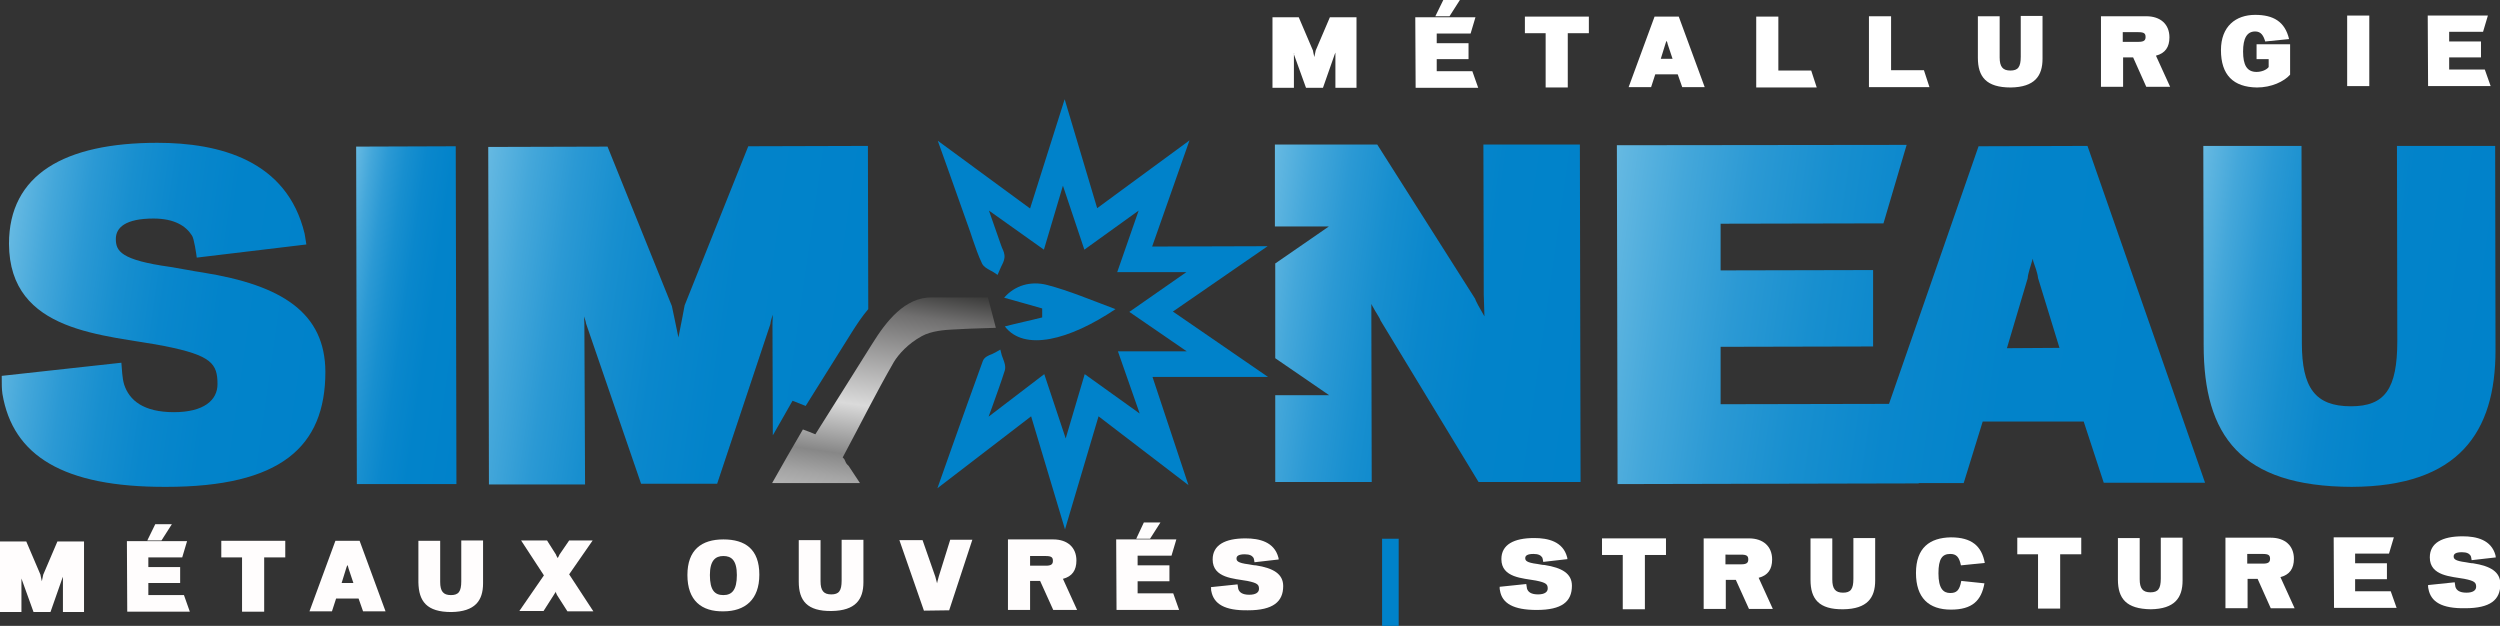 <?xml version="1.0" encoding="utf-8"?>
<!-- Generator: Adobe Illustrator 24.1.0, SVG Export Plug-In . SVG Version: 6.00 Build 0)  -->
<svg version="1.1" id="Calque_1" xmlns="http://www.w3.org/2000/svg" xmlns:xlink="http://www.w3.org/1999/xlink" x="0px" y="0px"
	 viewBox="0 0 723 181" style="enable-background:new 0 0 723 181;" xml:space="preserve">
<rect x="0" y="0" width="723" height="181" fill="#333333" stroke="none"/>
<style type="text/css">
	.st0{fill:url(#SVGID_1_);}
	.st1{fill:url(#SVGID_2_);}
	.st2{fill:url(#SVGID_3_);}
	.st3{fill:url(#SVGID_4_);}
	.st4{fill:url(#SVGID_5_);}
	.st5{fill-rule:evenodd;clip-rule:evenodd;fill:#0082CA;}
	.st6{fill:#FFFFFF;}
	.st7{fill:#0082CA;}
	.st8{fill-rule:evenodd;clip-rule:evenodd;fill:url(#SVGID_6_);}
	.st9{fill:url(#SVGID_7_);}
	.st10{fill:#FFFDFD;}
</style>
<g>
	<g>
		
			<linearGradient id="SVGID_1_" gradientUnits="userSpaceOnUse" x1="43.784" y1="169.528" x2="140.329" y2="169.528" gradientTransform="matrix(0.99 0.142 0.142 -0.99 -67.116 246.21)">
			<stop  offset="0" style="stop-color:#66BAE2"/>
			<stop  offset="1.173079e-02" style="stop-color:#62B7E1"/>
			<stop  offset="0.111" style="stop-color:#44A7DA"/>
			<stop  offset="0.22" style="stop-color:#2B99D4"/>
			<stop  offset="0.342" style="stop-color:#188FCF"/>
			<stop  offset="0.483" style="stop-color:#0A87CC"/>
			<stop  offset="0.662" style="stop-color:#0283CA"/>
			<stop  offset="1" style="stop-color:#0082CA"/>
		</linearGradient>
		<path class="st0" d="M0.7,113.9c-0.2-1.4-0.2-2.7-0.2-5.2l34.6-3.8c0.2,2,0.2,4.3,0.8,6.3c1.5,4.6,5.6,8,14.4,8
			c8.7,0,12.6-3.5,12.6-8.1c0-5.9-1.7-8.3-15.2-11c-17.2-3.4-45-3.6-45.1-29.6c0-20,16-29.2,42.9-29.2c17.9,0,37.5,5,42.6,26.3
			c0.1,0.5,0.2,1.1,0.5,3.1l-31.7,3.8c-0.1-0.9-0.8-5.7-1.4-6.4c-1.7-2.7-5-4.9-11.1-4.9c-8.1,0-10.9,2.6-10.9,5.9
			c0,3.5,1.4,6.1,15.8,8.1c3.2,0.5,6.5,1.2,9.3,1.6c23.2,3.7,35.4,11.8,35.5,28.7c0,21.8-13,33.3-46.1,33.3
			C18.3,140.9,3.7,131.8,0.7,113.9z"/>
		
			<linearGradient id="SVGID_2_" gradientUnits="userSpaceOnUse" x1="139.545" y1="179.644" x2="182.074" y2="179.644" gradientTransform="matrix(0.99 0.142 0.142 -0.99 -67.116 246.21)">
			<stop  offset="0" style="stop-color:#66BAE2"/>
			<stop  offset="1.173079e-02" style="stop-color:#62B7E1"/>
			<stop  offset="0.111" style="stop-color:#44A7DA"/>
			<stop  offset="0.22" style="stop-color:#2B99D4"/>
			<stop  offset="0.342" style="stop-color:#188FCF"/>
			<stop  offset="0.483" style="stop-color:#0A87CC"/>
			<stop  offset="0.662" style="stop-color:#0283CA"/>
			<stop  offset="1" style="stop-color:#0082CA"/>
		</linearGradient>
		<path class="st1" d="M103,42.4l28.8-0.1L132,140h-28.8L103,42.4z"/>
		
			<linearGradient id="SVGID_3_" gradientUnits="userSpaceOnUse" x1="668.346" y1="261.475" x2="760.917" y2="261.475" gradientTransform="matrix(0.99 0.142 0.142 -0.99 -67.116 246.21)">
			<stop  offset="0" style="stop-color:#66BAE2"/>
			<stop  offset="1.173079e-02" style="stop-color:#62B7E1"/>
			<stop  offset="0.111" style="stop-color:#44A7DA"/>
			<stop  offset="0.22" style="stop-color:#2B99D4"/>
			<stop  offset="0.342" style="stop-color:#188FCF"/>
			<stop  offset="0.483" style="stop-color:#0A87CC"/>
			<stop  offset="0.662" style="stop-color:#0283CA"/>
			<stop  offset="1" style="stop-color:#0082CA"/>
		</linearGradient>
		<path class="st2" d="M637.3,99.8l-0.1-57.6h28.4l0.1,57c0,12.9,3.8,18.3,14.2,18.3c9.8,0,13.4-5,13.4-18.9l-0.1-56.4h28.4
			l0.1,59.1c0,23.7-10.6,39.4-41.6,39.5C648,140.7,637.3,126,637.3,99.8z"/>
		
			<linearGradient id="SVGID_4_" gradientUnits="userSpaceOnUse" x1="402.489" y1="222.012" x2="503.996" y2="222.012" gradientTransform="matrix(0.99 0.142 0.142 -0.99 -67.116 246.21)">
			<stop  offset="0" style="stop-color:#66BAE2"/>
			<stop  offset="1.173079e-02" style="stop-color:#62B7E1"/>
			<stop  offset="0.111" style="stop-color:#44A7DA"/>
			<stop  offset="0.22" style="stop-color:#2B99D4"/>
			<stop  offset="0.342" style="stop-color:#188FCF"/>
			<stop  offset="0.483" style="stop-color:#0A87CC"/>
			<stop  offset="0.662" style="stop-color:#0283CA"/>
			<stop  offset="1" style="stop-color:#0082CA"/>
		</linearGradient>
		<path class="st3" d="M429,41.8l0.1,43.3l0.2,6.4c-1.3-2.2-2.7-4.8-2.7-5.1l-28.3-44.6h-29.6v23.7h15.6l-15.5,10.7v27.4l15.6,10.7
			h-15.6v25.1h27.9l-0.1-46.8v-4.7l0.3,0.6c1,1.9,2.3,3.7,2.3,4.1l28.4,46.8h29.5l-0.2-97.6L429,41.8z"/>
		
			<linearGradient id="SVGID_5_" gradientUnits="userSpaceOnUse" x1="177.249" y1="190.789" x2="292.685" y2="190.789" gradientTransform="matrix(0.99 0.142 0.142 -0.99 -67.116 246.21)">
			<stop  offset="0" style="stop-color:#66BAE2"/>
			<stop  offset="1.173079e-02" style="stop-color:#62B7E1"/>
			<stop  offset="0.111" style="stop-color:#44A7DA"/>
			<stop  offset="0.22" style="stop-color:#2B99D4"/>
			<stop  offset="0.342" style="stop-color:#188FCF"/>
			<stop  offset="0.483" style="stop-color:#0A87CC"/>
			<stop  offset="0.662" style="stop-color:#0283CA"/>
			<stop  offset="1" style="stop-color:#0082CA"/>
		</linearGradient>
		<path class="st4" d="M223.5,91l-0.1,2.5l0.1,32.4l2.8-4.9l2.9-5.1l3.8,1.5l2.5-4c3.6-5.8,7.3-11.6,10.9-17.4
			c1.4-2.2,2.9-4.5,4.7-6.6L251,42.2l-34.6,0.1l-18.4,46c0,0.2-1,5.2-1.8,9.3c-0.8-4.1-1.9-9-1.9-9.1l-18.6-46.1l-34.5,0.1l0.2,97.6
			h27.8L169,93.6l-0.1-2.1c0.4,1.1,0.6,1.9,0.6,2.1l15.9,46.3h22l15.4-46.2C222.8,93.4,223,92.4,223.5,91z"/>
		<g>
			<path class="st5" d="M301.4,89.2c-3.6-1-7.3-2.1-11-3.1c3.1-3.6,7.7-4.9,12.4-3.7c6.5,1.7,12.8,4.4,19.8,7
				c-13.4,9-26.4,12.3-32,5c3.8-1,6.9-1.6,10.8-2.6L301.4,89.2z"/>
		</g>
		<g>
			<g>
				<path class="st6" d="M374.2,15.7v9.7H368V5h7.6l4.1,9.6c0,0,0.2,1.1,0.4,1.9c0.2-0.9,0.4-1.9,0.4-1.9l4.1-9.6h7.7v20.4h-6.1
					v-9.7v-0.5c-0.1,0.3-0.2,0.5-0.2,0.5l-3.4,9.7h-4.9L374.2,15.7c0.1-0.1,0.1-0.2,0-0.4V15.7z"/>
			</g>
			<g>
				<path class="st6" d="M409.3,5h17.4l-1.4,4.7h-9.8v2.8h9.2v4.6h-9.2v3.5h10.3l1.7,4.8h-18.1L409.3,5z M415.1,4.7l2.3-4.7h4.8
					l-3,4.7H415.1z"/>
			</g>
			<g>
				<path class="st6" d="M453.4,25.3H447V9.6h-6V4.8h18.5v4.8h-6.1V25.3z"/>
			</g>
			<g>
				<path class="st6" d="M485.2,21.5h-6.5l-1.2,3.7H471l7.5-20.4h7l7.5,20.4h-6.5L485.2,21.5z M482,11.8v-0.2V11.8
					c-0.2,0.3-0.3,0.7-0.4,1l-1.3,4.2h3.4l-1.4-4.2C482.3,12.6,482.1,12.1,482,11.8z"/>
			</g>
			<g>
				<path class="st6" d="M507.9,4.8h6.4v15.6h9.5l1.6,4.9h-17.5L507.9,4.8z"/>
			</g>
			<g>
				<path class="st6" d="M540.5,4.7h6.4v15.6h9.5l1.6,4.9h-17.5V4.7z"/>
			</g>
			<g>
				<path class="st6" d="M572,16.7v-12h6.3v11.9c0,2.7,0.9,3.8,3.1,3.8c2.2,0,3-1,3-4V4.6h6.3V17c0,5-2.3,8.2-9.2,8.3
					C574.4,25.3,572,22.2,572,16.7z"/>
			</g>
			<g>
				<path class="st6" d="M616.9,16.6H614v8.5h-6.4V4.7h13.1c4.1,0,6.7,2.3,6.7,6.1c0,2.8-1.2,4.6-3.9,5.3l4.1,9h-6.9L616.9,16.6z
					 M613.9,9.3v2.8h4.6c1.6,0,2-0.5,2-1.4c0-1-0.4-1.4-2.1-1.4L613.9,9.3z"/>
			</g>
			<g>
				<path class="st6" d="M642.3,14.5c0-6.9,4.3-10.2,9.9-10.2c5.2,0,8.6,1.9,9.8,7l-6.9,0.7c-0.5-1.7-1.2-2.9-2.9-2.9
					c-2.4,0-3.5,2-3.5,5.8c0,3.9,1.1,5.9,3.9,5.9c1.3,0,2.8-0.5,3.5-1.4v-2.3h-3.5v-4.3h9.7v8.8c-1.8,2-5.4,3.7-9.6,3.7
					C645.9,25.2,642.3,21.7,642.3,14.5z"/>
			</g>
			<g>
				<path class="st6" d="M678.8,4.5h6.4v20.4h-6.4V4.5z"/>
			</g>
			<g>
				<path class="st6" d="M702.1,4.5h17.4l-1.4,4.7h-9.8V12h9.2v4.6h-9.2v3.5h10.3l1.7,4.8h-18.1L702.1,4.5z"/>
			</g>
		</g>
		<path class="st7" d="M366.7,109l-27.5-18.9l27.4-18.9l-33.4,0.1L344,40.6l-26.7,19.6l-9.4-31.5l-10,31.6l-26.7-19.6l2.9,8.1
			c2.2,6.1,4.3,12.2,6.5,18.3l0.7,2.1c0.8,2.3,1.6,4.7,2.7,7c0.5,1,1.5,1.5,2.4,2c0.3,0.2,0.6,0.3,0.9,0.5l1.2,0.8l0.6-1.4
			c0.1-0.3,0.3-0.6,0.4-0.9c0.4-0.8,0.9-1.7,1-2.7s-0.3-2-0.7-2.8c-0.1-0.3-0.2-0.5-0.3-0.8l-3.5-10l15.9,11.3l5.5-18.5l6.2,18.5
			l15.7-11.3l-6.2,17.8h20l-16.5,11.5l16.6,11.4h-19.9l6.3,18l-15.9-11.4l-5.5,18.6l-6.2-18.6l-16.1,12.3l1.1-3
			c1.2-3.4,2.5-6.9,3.6-10.4c0.3-1.1-0.1-2.3-0.5-3.3c-0.1-0.4-0.3-0.7-0.4-1.1l-0.4-1.6l-1.4,0.8c-0.3,0.2-0.7,0.3-1,0.5
			c-1.1,0.4-2.3,0.9-2.7,2.1c-3,8.2-5.9,16.4-9,25.1l-4.1,11.6l27.1-20.8l9.8,32.7l9.7-32.7l26,19.9L333.3,109H366.7z"/>
		<g>
			
				<linearGradient id="SVGID_6_" gradientUnits="userSpaceOnUse" x1="301.259" y1="146.445" x2="301.259" y2="208.442" gradientTransform="matrix(0.99 0.142 0.142 -0.99 -67.116 246.21)">
				<stop  offset="5.618000e-03" style="stop-color:#B2B2B2"/>
				<stop  offset="7.661338e-02" style="stop-color:#A4A4A4"/>
				<stop  offset="0.185" style="stop-color:#878787"/>
				<stop  offset="0.422" style="stop-color:#DADADA"/>
				<stop  offset="0.867" style="stop-color:#706F6F"/>
				<stop  offset="1" style="stop-color:#3C3C3B"/>
			</linearGradient>
			<path class="st8" d="M288,94.8c-9,0.3-6.8,0.2-12.6,0.5c-2.1,0.1-6.1,0.4-8.8,1.9c-4,2.2-6.7,5.2-8.1,7.5
				c-5.3,9.2-9.7,18.1-14.8,27.6c1,0.8,0.5,1.4,1.7,2.4l3.3,5h-25.4c3.1-5.5,5.9-10.4,8.9-15.5c1.4,0.5,2.4,0.9,3.6,1.4
				c5.5-8.8,11-17.4,16.4-26.1c4.1-6.6,9.5-13.6,17.4-13.5c9.4,0.1,6.4,0,16.1,0L288,94.8z"/>
		</g>
		
			<linearGradient id="SVGID_7_" gradientUnits="userSpaceOnUse" x1="500.423" y1="238.921" x2="682.634" y2="238.921" gradientTransform="matrix(0.99 0.142 0.142 -0.99 -67.116 246.21)">
			<stop  offset="0" style="stop-color:#66BAE2"/>
			<stop  offset="1.173079e-02" style="stop-color:#62B7E1"/>
			<stop  offset="0.111" style="stop-color:#44A7DA"/>
			<stop  offset="0.22" style="stop-color:#2B99D4"/>
			<stop  offset="0.342" style="stop-color:#188FCF"/>
			<stop  offset="0.483" style="stop-color:#0A87CC"/>
			<stop  offset="0.662" style="stop-color:#0283CA"/>
			<stop  offset="1" style="stop-color:#0082CA"/>
		</linearGradient>
		<path class="st9" d="M603.7,42.2l-31.5,0.1l-25.9,74.5l-48.7,0.1v-16.6l44.1-0.1V78.1l-44.1,0.1V64.7l47.1-0.1l6.7-22.7L467.6,42
			l0.2,98l87.1-0.2v-0.1h13l5.5-17.8h29.2l5.8,17.7h29.3L603.7,42.2z M580.4,100.7l6-20.2c0.1-1.5,0.9-3.6,1.3-5.1l0.2-0.6l0.1,0.7
			c0.5,1.4,1.3,3.6,1.4,4.9l6.2,20.2L580.4,100.7z"/>
	</g>
	<g>
		<g>
			<g>
				<path class="st10" d="M6.2,167.3v9.7H0v-20.4h7.6l4.1,9.6c0,0,0.2,1.1,0.4,1.9c0.2-0.9,0.4-1.9,0.4-1.9l4.1-9.6h7.7V177h-6.1
					v-9.7v-0.5c-0.1,0.3-0.2,0.5-0.2,0.5l-3.4,9.7H9.7L6.2,167.3c0-0.1-0.1-0.2-0.1-0.4L6.2,167.3z"/>
			</g>
			<g>
				<path class="st10" d="M36.7,156.5h17.4l-1.4,4.7h-9.8v2.8h9.2v4.6h-9.2v3.5h10.3l1.7,4.8H36.8L36.7,156.5z M42.6,156.3l2.3-4.7
					h4.8l-3,4.7H42.6z"/>
			</g>
			<g>
				<path class="st10" d="M76.4,176.9H70v-15.7h-6v-4.8h18.5v4.8h-6.1V176.9z"/>
			</g>
			<g>
				<path class="st10" d="M103.7,173.1h-6.5l-1.2,3.7h-6.5l7.5-20.4h7l7.5,20.4H105L103.7,173.1z M100.5,163.4v-0.2V163.4
					c-0.2,0.3-0.3,0.7-0.4,1l-1.3,4.2h3.4l-1.4-4.2C100.8,164.2,100.6,163.7,100.5,163.4z"/>
			</g>
			<g>
				<path class="st10" d="M121,168.4v-12h6.3v11.9c0,2.7,0.9,3.8,3.1,3.8c2.2,0,3-1,3-4v-11.8h6.3v12.4c0,5-2.3,8.2-9.2,8.3
					C123.4,177,121.1,173.9,121,168.4z"/>
			</g>
			<g>
				<path class="st10" d="M161.1,172.1c0-0.1-0.1-0.1-0.1-0.2l-0.2-0.5l-0.1-0.3l-0.1,0.3l-0.3,0.4c0,0.1-0.1,0.2-0.1,0.2l-3,4.7h-7
					l7.1-10.3l-6.6-10.1h7.5l2.6,4.1c0,0.2,0.4,0.8,0.5,1c0.1-0.2,0.5-0.9,0.5-1l2.8-4.1h6.8l-6.8,9.8l7,10.7h-7.5L161.1,172.1z"/>
			</g>
			<g>
				<path class="st10" d="M198.8,166.3c0-7.3,4.1-10.3,10.4-10.3c6.3,0,10.4,2.8,10.4,10.2c0,7.2-4.1,10.6-10.4,10.6
					C202.9,176.9,198.8,173.7,198.8,166.3z M205.3,166.3c0,4.4,1.4,5.8,3.9,5.8s3.9-1.5,3.9-5.8s-1.6-5.5-3.9-5.5
					C206.9,160.8,205.3,162.1,205.3,166.3z"/>
			</g>
			<g>
				<path class="st10" d="M231,168.2v-12h6.3v11.9c0,2.7,0.9,3.8,3.1,3.8c2.2,0,3-1,3-4v-11.8h6.3v12.3c0,5-2.3,8.2-9.2,8.3
					C233.4,176.8,231,173.7,231,168.2z"/>
			</g>
			<g>
				<path class="st10" d="M267.2,176.6l-7.1-20.4h6.7l3.7,10.6c0,0.1,0.3,1.1,0.5,1.9l0.1-0.5c0.2-0.7,0.4-1.4,0.4-1.5l3.3-10.6h6.4
					l-6.7,20.4L267.2,176.6z"/>
			</g>
			<g>
				<path class="st10" d="M300.8,168h-2.9v8.4h-6.4V156h13.1c4.1,0,6.7,2.3,6.7,6.1c0,2.8-1.2,4.6-3.9,5.3l4.1,9h-6.9L300.8,168z
					 M297.9,160.8v2.8h4.6c1.6,0,2-0.5,2-1.4c0-1-0.4-1.4-2.1-1.4L297.9,160.8z"/>
			</g>
			<g>
				<path class="st10" d="M322.8,156h17.4l-1.4,4.7H329v2.8h9.2v4.6H329v3.5h10.3l1.7,4.8h-18.1L322.8,156z M328.6,155.8l2.2-4.7
					h4.8l-3,4.7H328.6z"/>
			</g>
			<g>
				<path class="st10" d="M350.3,170.9c-0.1-0.3,0-0.6-0.1-1.1l7.7-0.8c0.1,0.4,0.1,0.9,0.2,1.3c0.3,1,1.2,1.7,3.2,1.7
					c1.9,0,2.8-0.7,2.8-1.7c0-1.2-0.4-1.7-3.4-2.3c-3.8-0.7-10-0.8-10-6.2c0-4.2,3.6-6.1,9.5-6.1c4,0,8.3,1,9.5,5.5
					c0,0.1,0.1,0.2,0.1,0.6l-7,0.8c0-0.2-0.2-1.2-0.3-1.3c-0.4-0.6-1.1-1-2.5-1c-1.8,0-2.4,0.5-2.4,1.2s0.3,1.3,3.5,1.7
					c0.7,0.1,1.4,0.3,2.1,0.3c5.1,0.8,7.9,2.5,7.9,6c0,4.5-2.9,7-10.2,7C354.2,176.6,351,174.7,350.3,170.9z"/>
			</g>
		</g>
		<path class="st7" d="M399.7,155.8h4.8V181h-4.8V155.8z"/>
		<g>
			<g>
				<path class="st6" d="M433.8,170.8c-0.1-0.3-0.1-0.6-0.1-1.1l7.7-0.8c0.1,0.4,0.1,0.9,0.2,1.3c0.3,1,1.2,1.7,3.2,1.7
					c1.9,0,2.8-0.7,2.8-1.7c0-1.2-0.4-1.7-3.4-2.3c-3.8-0.7-10-0.8-10-6.2c0-4.2,3.6-6.1,9.5-6.1c4,0,8.3,1,9.5,5.5
					c0,0.1,0.1,0.2,0.1,0.6l-7,0.8c0-0.2-0.2-1.2-0.3-1.3c-0.4-0.6-1.1-1-2.5-1c-1.8,0-2.4,0.5-2.4,1.2s0.3,1.3,3.5,1.7
					c0.7,0.1,1.4,0.3,2.1,0.3c5.1,0.8,7.9,2.5,7.9,6c0,4.6-2.9,7-10.2,7C437.7,176.4,434.4,174.5,433.8,170.8z"/>
			</g>
			<g>
				<path class="st6" d="M475.7,176.2h-6.4v-15.7h-6v-4.8h18.5v4.8h-6.1V176.2z"/>
			</g>
			<g>
				<path class="st6" d="M502,167.7h-2.9v8.4h-6.4v-20.4h13.1c4.1,0,6.7,2.3,6.7,6.1c0,2.8-1.2,4.6-3.9,5.3l4.1,9h-6.9L502,167.7z
					 M499,160.4v2.8h4.6c1.6,0,2-0.5,2-1.4c0-1-0.4-1.4-2.1-1.4L499,160.4z"/>
			</g>
			<g>
				<path class="st6" d="M523.6,167.7v-12h6.3v11.9c0,2.7,0.9,3.8,3.1,3.8c2.2,0,3-1,3-4v-11.8h6.3v12.3c0,5-2.3,8.2-9.2,8.3
					C526,176.3,523.6,173.2,523.6,167.7z"/>
			</g>
			<g>
				<path class="st6" d="M564,160.2c-2.3,0-3.4,1.4-3.4,5.6c0,4.4,1.4,5.7,3.4,5.7c1.8,0,2.7-0.7,3.2-3.5l6.7,0.7
					c-0.9,5-3.5,7.6-9.7,7.6c-6.4,0-10.1-3.4-10.1-10.6c0-7.3,4-10.2,10.1-10.3c6,0,8.9,2.5,9.8,7.4l-6.9,0.7
					C566.6,161.1,565.8,160.2,564,160.2z"/>
			</g>
			<g>
				<path class="st6" d="M595.8,176h-6.4v-15.7h-6v-4.8h18.5v4.8h-6.1V176z"/>
			</g>
			<g>
				<path class="st6" d="M612.5,167.6v-12h6.3v11.9c0,2.7,0.9,3.8,3.1,3.8c2.2,0,3-1,3-4v-11.8h6.3v12.4c0,5-2.3,8.2-9.2,8.3
					C614.9,176.1,612.5,173.1,612.5,167.6z"/>
			</g>
			<g>
				<path class="st6" d="M652.9,167.4H650v8.5h-6.4v-20.4h13.1c4.1,0,6.7,2.3,6.7,6.1c0,2.8-1.2,4.6-3.9,5.3l4.1,9h-6.9L652.9,167.4
					z M649.9,160.2v2.8h4.6c1.6,0,2-0.5,2-1.4c0-1-0.4-1.4-2.1-1.4L649.9,160.2z"/>
			</g>
			<g>
				<path class="st6" d="M674.9,155.4h17.4l-1.4,4.7h-9.8v2.8h9.2v4.6h-9.2v3.5h10.3l1.7,4.8H675L674.9,155.4z"/>
			</g>
			<g>
				<path class="st6" d="M702.3,170.3c-0.1-0.3-0.1-0.6-0.1-1.1l7.7-0.8c0.1,0.4,0.1,0.9,0.2,1.3c0.3,1,1.2,1.7,3.2,1.7
					c1.9,0,2.8-0.7,2.8-1.7c0-1.2-0.4-1.7-3.4-2.3c-3.8-0.7-10-0.8-10-6.2c0-4.2,3.6-6.1,9.5-6.1c4,0,8.3,1,9.5,5.5
					c0,0.1,0,0.2,0.1,0.6l-7,0.8c0-0.2-0.2-1.2-0.3-1.3c-0.4-0.6-1.1-1-2.5-1c-1.8,0-2.4,0.5-2.4,1.2s0.3,1.3,3.5,1.7
					c0.7,0.1,1.4,0.3,2.1,0.3c5.1,0.8,7.9,2.5,7.9,6c0,4.6-2.9,7-10.2,7C706.2,176,703,174.1,702.3,170.3z"/>
			</g>
		</g>
	</g>
</g>
</svg>
